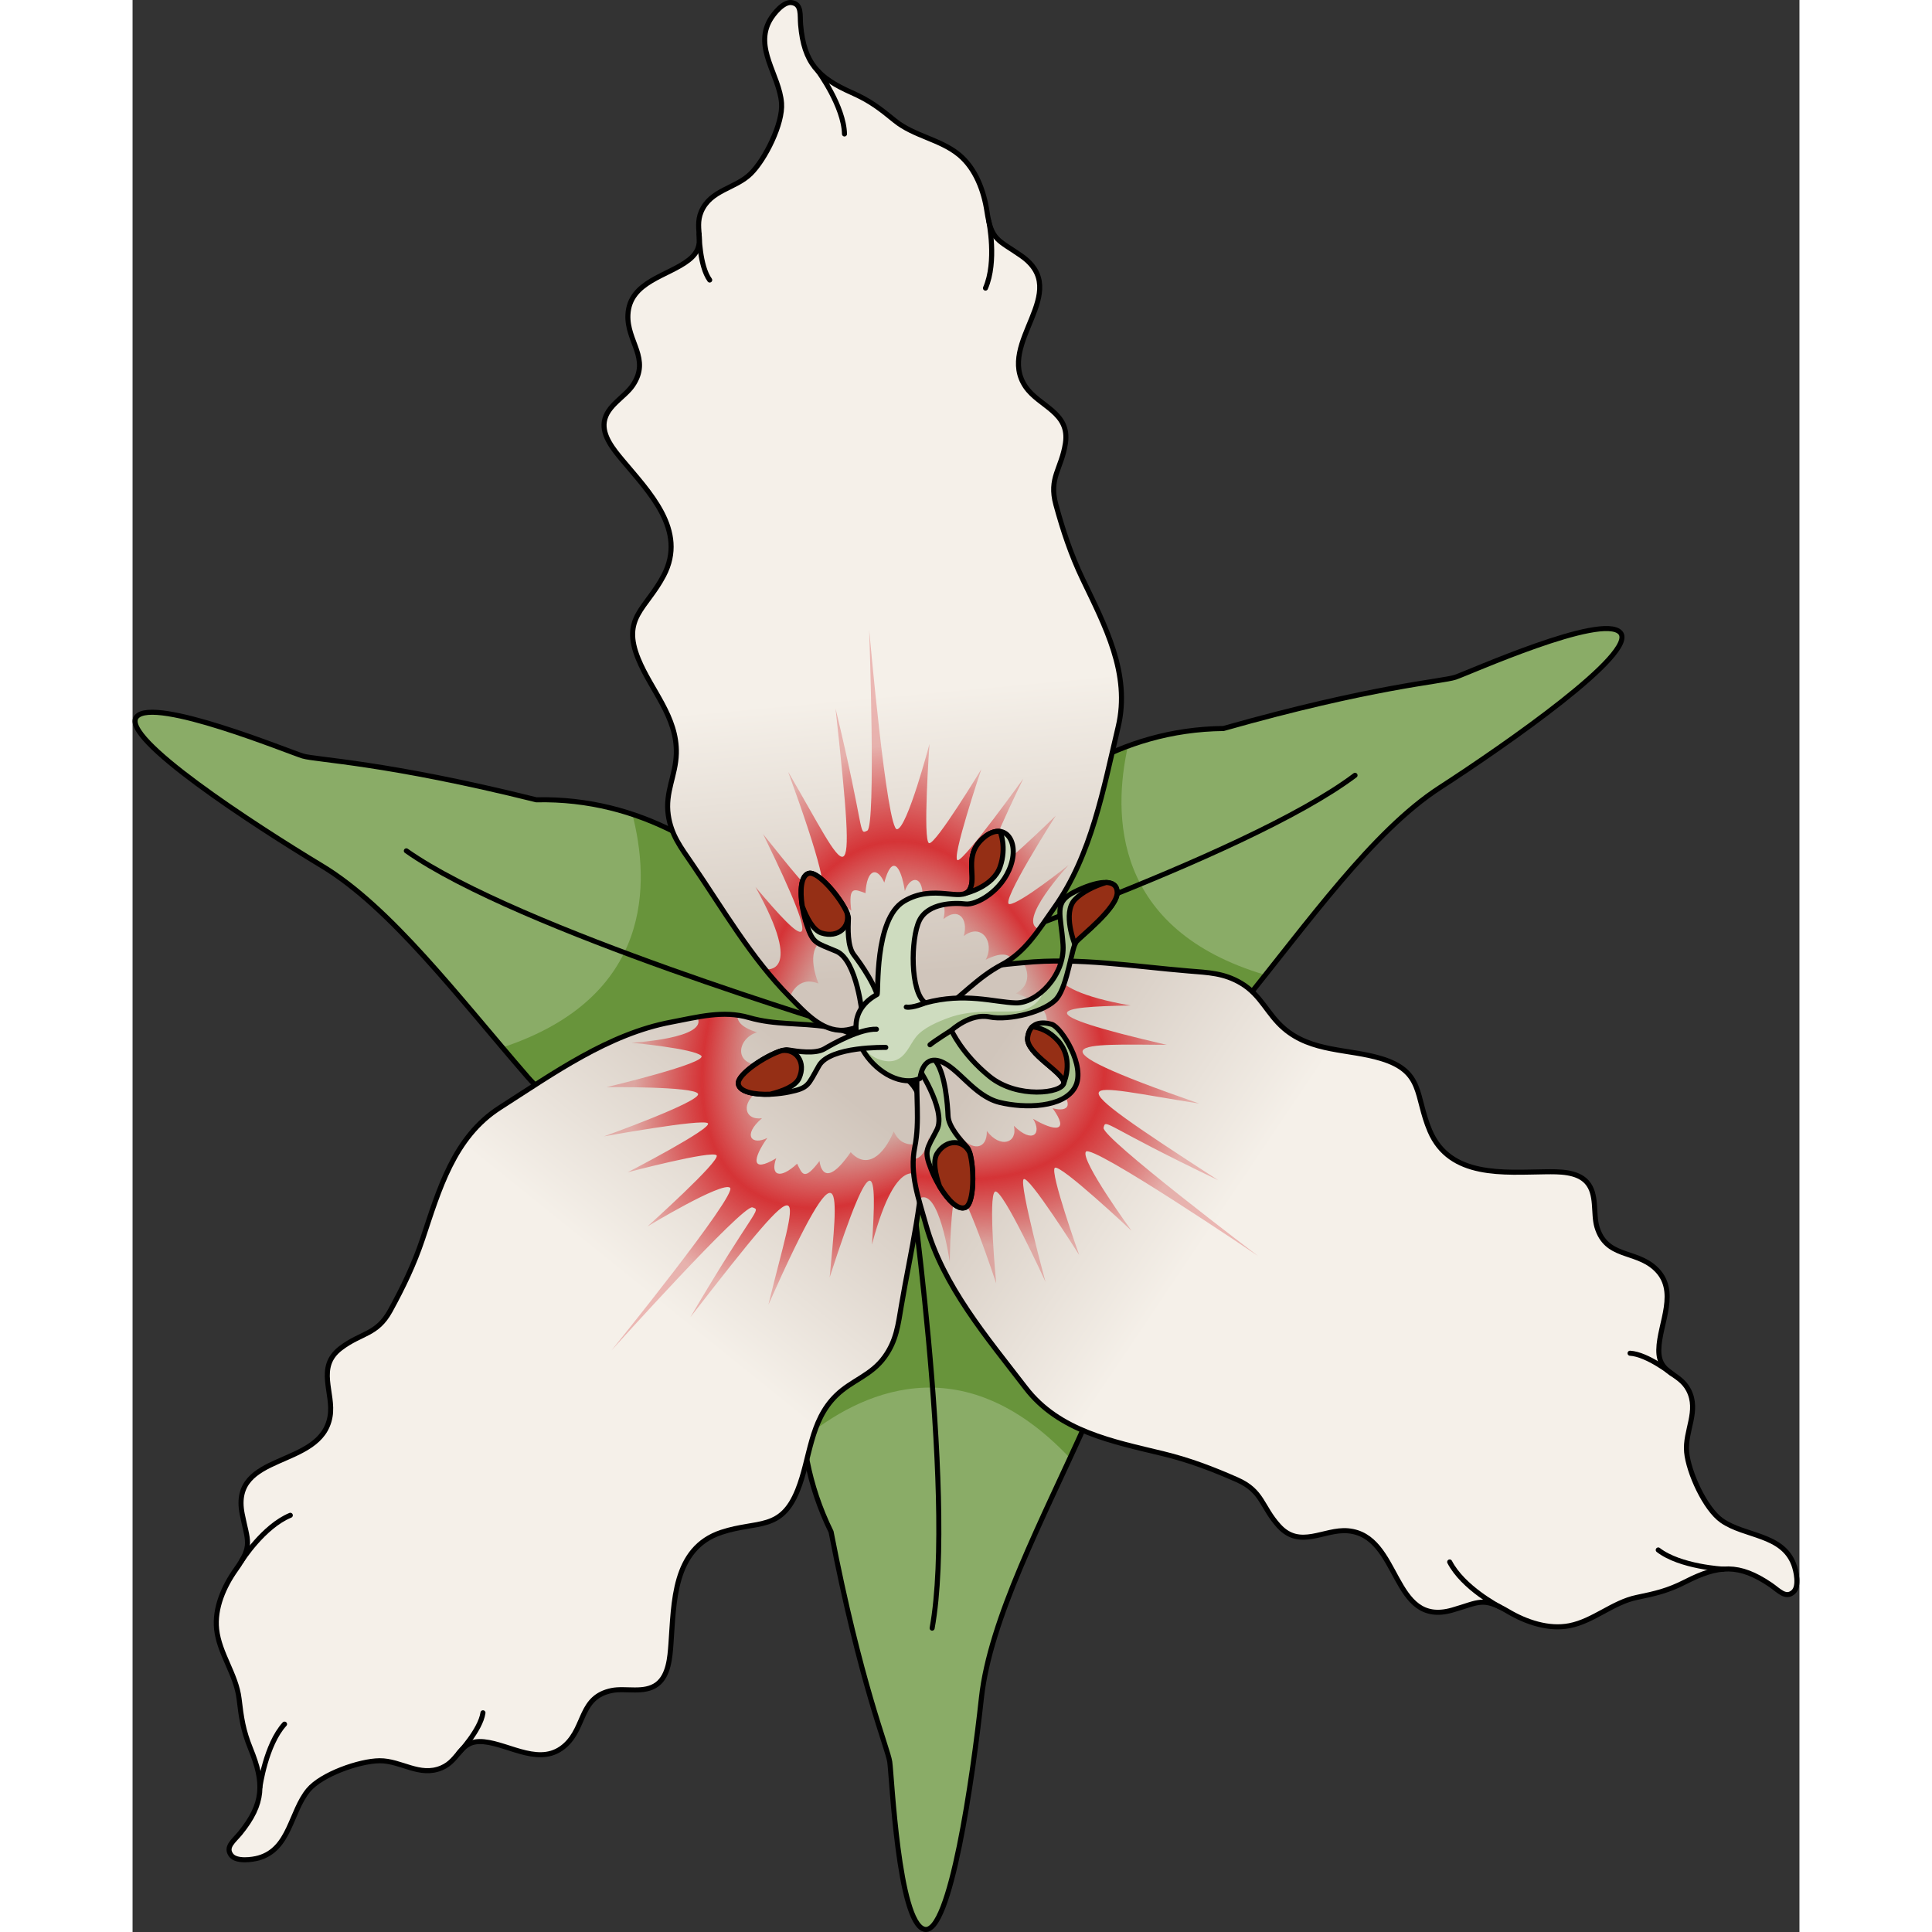 <?xml version="1.0" encoding="utf-8"?>
<!-- Created by: Science Figures, www.sciencefigures.org, Generator: Science Figures Editor -->
<!DOCTYPE svg PUBLIC "-//W3C//DTD SVG 1.1//EN" "http://www.w3.org/Graphics/SVG/1.1/DTD/svg11.dtd">
<svg version="1.1" id="Layer_1" xmlns="http://www.w3.org/2000/svg" xmlns:xlink="http://www.w3.org/1999/xlink" 
	 width="800px" height="800px" viewBox="0 0 329.872 382.338" enable-background="new 0 0 329.872 382.338"
	 xml:space="preserve">
<rect x="0" y="0" width="329.872" height="382.338" fill="#333333" stroke="none"/>
<g>
	<g>
		<path fill="#8AAC67" d="M154.57,189.168c0,0,19.854-44.56,61.325-45.001c29.56-8.383,43.236-9.265,45.884-10.147
			c2.646-0.882,29.118-12.794,32.647-8.824s-22.5,22.115-35.736,30.69c-13.235,8.576-26.029,26.665-39.266,42.989
			C206.189,215.198,169.129,223.56,154.57,189.168z"/>
		<path fill="#68943B" d="M196.985,147.647c-28.615,10.56-42.415,41.521-42.415,41.521c14.56,34.392,51.619,26.03,64.854,9.707
			c1.589-1.96,3.172-3.945,4.749-5.936C193.93,183.984,193.961,161.142,196.985,147.647z"/>
		<path fill="none" stroke="#000000" stroke-linecap="round" stroke-linejoin="round" stroke-miterlimit="10" d="M154.57,189.168
			c0,0,19.854-44.56,61.325-45.001c29.56-8.383,43.236-9.265,45.884-10.147c2.646-0.882,29.118-12.794,32.647-8.824
			s-22.5,22.115-35.736,30.69c-13.235,8.576-26.029,26.665-39.266,42.989C206.189,215.198,169.129,223.56,154.57,189.168z"/>
		<path fill="none" stroke="#000000" stroke-linecap="round" stroke-linejoin="round" stroke-miterlimit="10" d="M154.57,191.788
			c0.972-0.473,65.737-22.032,87.355-38.356"/>
	</g>
	<g>
		<path fill="#8AAC67" d="M142.646,201.275c0,0-21.282-43.896-62.747-42.997c-29.814-7.423-43.513-7.863-46.187-8.66
			c-2.675-0.796-29.517-11.847-32.915-7.765c-3.4,4.084,23.202,21.376,36.707,29.521c13.507,8.143,26.879,25.809,40.635,41.698
			C91.895,228.958,129.206,236.12,142.646,201.275z"/>
		<path fill="#68943B" d="M98.912,161.146c28.94,9.63,43.734,40.129,43.734,40.129c-13.44,34.845-50.751,27.684-64.507,11.797
			c-1.652-1.908-3.297-3.842-4.938-5.781C103.14,197.365,102.37,174.537,98.912,161.146z"/>
		<path fill="none" stroke="#000000" stroke-linecap="round" stroke-linejoin="round" stroke-miterlimit="10" d="M142.646,201.275
			c0,0-21.282-43.896-62.747-42.997c-29.814-7.423-43.513-7.863-46.187-8.66c-2.675-0.796-29.517-11.847-32.915-7.765
			c-3.4,4.084,23.202,21.376,36.707,29.521c13.507,8.143,26.879,25.809,40.635,41.698
			C91.895,228.958,129.206,236.12,142.646,201.275z"/>
		<path fill="none" stroke="#000000" stroke-linecap="round" stroke-linejoin="round" stroke-miterlimit="10" d="M142.731,203.892
			c-0.986-0.441-66.414-19.896-88.549-35.513"/>
	</g>
	<g>
		<path fill="#8AAC67" d="M150.785,228.117c0,0-30.838,37.8-12.549,75.023c5.834,30.166,11.208,42.773,11.612,45.533
			c0.405,2.762,1.695,31.761,6.83,33.123c5.135,1.361,9.606-30.051,11.302-45.73c1.691-15.68,12.077-35.252,20.688-54.422
			C197.278,262.474,188.048,225.621,150.785,228.117z"/>
		<path fill="#68943B" d="M132.825,284.69c-3.464-30.304,17.96-56.573,17.96-56.573c37.264-2.496,46.493,34.357,37.884,53.527
			c-1.034,2.303-2.095,4.609-3.161,6.915C163.887,265.591,143.51,275.912,132.825,284.69z"/>
		<path fill="none" stroke="#000000" stroke-linecap="round" stroke-linejoin="round" stroke-miterlimit="10" d="M150.785,228.117
			c0,0-30.838,37.8-12.549,75.023c5.834,30.166,11.208,42.773,11.612,45.533c0.405,2.762,1.695,31.761,6.83,33.123
			c5.135,1.361,9.606-30.051,11.302-45.73c1.691-15.68,12.077-35.252,20.688-54.422
			C197.278,262.474,188.048,225.621,150.785,228.117z"/>
		<path fill="none" stroke="#000000" stroke-linecap="round" stroke-linejoin="round" stroke-miterlimit="10" d="M153.123,226.937
			c0.016,1.08,9.946,68.613,5.111,95.268"/>
	</g>
	<g>
		
			<linearGradient id="SVGID_1_" gradientUnits="userSpaceOnUse" x1="4969.57" y1="-1386.298" x2="4969.57" y2="-1311.448" gradientTransform="matrix(-0.779 -0.627 0.627 -0.779 4835.574 2302.876)">
			<stop  offset="0.168" style="stop-color:#F5F0E9"/>
			<stop  offset="0.911" style="stop-color:#D0C5BB"/>
		</linearGradient>
		<path fill="url(#SVGID_1_)" d="M137.437,203.203c2.186,0.34,4.178,0.942,5.733,1.997c2.34,1.584,3.7,4.059,5.821,5.846
			c1.343,1.132,3.141,1.608,4.448,2.714c3.395,2.87,3.073,8.002,3.127,12.145c0.143,10.977-2.598,21.69-4.417,32.443
			c-0.66,3.897-0.993,6.947-3.307,10.17c-2.673,3.723-6.498,4.602-9.608,7.646c-5.213,5.104-5.088,12.393-7.604,18.691
			c-3.278,8.209-7.944,6.038-15.067,8.376c-9.662,3.171-9.411,14.015-10.021,22.136c-0.192,2.566-0.433,6.217-2.733,7.947
			c-2.54,1.912-6.236,0.666-9.009,1.24c-6.273,1.297-5.162,7.059-9.05,10.715c-4.841,4.551-11.024-0.068-16.212-0.582
			c-4.871-0.483-4.664,3.604-8.409,5.176c-4.346,1.822-7.991-1.449-12.242-1.416c-3.997,0.033-11.506,2.672-14.099,5.802
			c-3.556,4.288-3.639,11.659-9.82,13.426c-1.304,0.373-4.428,0.784-5.435-0.511c-1.281-1.648,0.529-2.869,1.768-4.393
			c4.771-5.874,4.8-9.947,2.056-16.698c-1.501-3.696-1.823-6.118-2.279-9.917c-0.58-4.815-3.918-8.909-4.44-13.713
			c-0.46-4.227,1.458-8.537,3.815-11.846c3.403-4.777,2.312-5.549,1.239-11.004c-2.437-12.4,15.607-8.871,17.393-19.27
			c0.805-4.684-2.847-9.754,2.114-13.528c4.102-3.12,7.143-2.581,9.8-7.43c2.558-4.669,4.701-9.113,6.402-14.192
			c3.245-9.702,6.162-20.145,15.312-25.989c10.492-6.704,21.415-14.583,33.936-16.925c5.201-0.972,10.172-2.384,15.347-0.879
			C127.173,202.886,132.1,202.371,137.437,203.203z"/>
		
			<radialGradient id="SVGID_2_" cx="4970.004" cy="-1269.946" r="93.798" gradientTransform="matrix(-0.627 0.779 -0.386 -0.311 2793.735 -4090.167)" gradientUnits="userSpaceOnUse">
			<stop  offset="0.583" style="stop-color:#D53336;stop-opacity:0"/>
			<stop  offset="0.796" style="stop-color:#D53336"/>
			<stop  offset="1" style="stop-color:#D53336;stop-opacity:0.3"/>
		</radialGradient>
		<path fill="url(#SVGID_2_)" d="M150.64,223.889c-2.039,4.884-5.396,7.583-8.522,4.121c-5.664,8.213-6.164,1.731-6.164,1.731
			c-3.091,4.135-3.438,2.539-4.439,0.549c-3.523,3.288-5.352,2.201-4.133-1.076c-5.046,3.035-4.698,0.092-1.751-4.033
			c-3.041,1.572-5.053-0.486-1.06-3.894c-3.483,0.507-4.331-3.07-0.57-5.416c-3.826-0.241-3.647-3.425-0.563-5.2
			c-4.373-0.444-3.66-5.188,0.142-6.385c-3.364-1.03-3.975-2.381-3.853-3.385c-2.681-0.378-5.323-0.097-7.989,0.373
			c2.448,4.245-12.981,5.08-12.981,5.08s12.312,1.158,13.776,2.572c1.464,1.415-18.725,6.219-18.725,6.219s17.411-0.18,18.097,1.319
			c0.687,1.497-18.602,8.417-18.602,8.417s19.393-3.521,20.541-2.598c1.149,0.924-15.857,9.709-15.857,9.709
			s16.82-4.439,17.596-3.344c0.774,1.096-13.686,14.061-13.686,14.061s14.764-8.936,16.342-7.664
			c1.58,1.272-23.468,32.205-23.468,32.205s26.048-28.945,27.901-28.31c1.855,0.637,0.563-0.108-12.28,21.724
			c25.192-32.473,21.085-25.607,15.439-2.475c15.594-34.996,13.642-21.9,12.121-5.385c8.911-27.599,9.393-21.299,8.369-6.509
			c5.193-19.632,9.909-13.058,9.94-13.015c0.001-0.012,0.001-0.023,0.003-0.034l0.302-7.345
			C156.567,225.904,152.477,228.07,150.64,223.889z"/>
		<path fill="none" stroke="#000000" stroke-linecap="round" stroke-linejoin="round" stroke-miterlimit="10" d="M137.437,203.203
			c2.186,0.34,4.178,0.942,5.733,1.997c2.34,1.584,3.7,4.059,5.821,5.846c1.343,1.132,3.141,1.608,4.448,2.714
			c3.395,2.87,3.073,8.002,3.127,12.145c0.143,10.977-2.598,21.69-4.417,32.443c-0.66,3.897-0.993,6.947-3.307,10.17
			c-2.673,3.723-6.498,4.602-9.608,7.646c-5.213,5.104-5.088,12.393-7.604,18.691c-3.278,8.209-7.944,6.038-15.067,8.376
			c-9.662,3.171-9.411,14.015-10.021,22.136c-0.192,2.566-0.433,6.217-2.733,7.947c-2.54,1.912-6.236,0.666-9.009,1.24
			c-6.273,1.297-5.162,7.059-9.05,10.715c-4.841,4.551-11.024-0.068-16.212-0.582c-4.871-0.483-4.664,3.604-8.409,5.176
			c-4.346,1.822-7.991-1.449-12.242-1.416c-3.997,0.033-11.506,2.672-14.099,5.802c-3.556,4.288-3.639,11.659-9.82,13.426
			c-1.304,0.373-4.428,0.784-5.435-0.511c-1.281-1.648,0.529-2.869,1.768-4.393c4.771-5.874,4.8-9.947,2.056-16.698
			c-1.501-3.696-1.823-6.118-2.279-9.917c-0.58-4.815-3.918-8.909-4.44-13.713c-0.46-4.227,1.458-8.537,3.815-11.846
			c3.403-4.777,2.312-5.549,1.239-11.004c-2.437-12.4,15.607-8.871,17.393-19.27c0.805-4.684-2.847-9.754,2.114-13.528
			c4.102-3.12,7.143-2.581,9.8-7.43c2.558-4.669,4.701-9.113,6.402-14.192c3.245-9.702,6.162-20.145,15.312-25.989
			c10.492-6.704,21.415-14.583,33.936-16.925c5.201-0.972,10.172-2.384,15.347-0.879C127.173,202.886,132.1,202.371,137.437,203.203
			z"/>
		<path fill="none" stroke="#000000" stroke-linecap="round" stroke-linejoin="round" stroke-miterlimit="10" d="M21.569,308.901
			c0,0,4.325-6.837,9.65-9.025"/>
		<path fill="none" stroke="#000000" stroke-linecap="round" stroke-linejoin="round" stroke-miterlimit="10" d="M64.535,346.945
			c0,0,4.32-4.568,4.81-7.986"/>
		<path fill="none" stroke="#000000" stroke-linecap="round" stroke-linejoin="round" stroke-miterlimit="10" d="M25.197,353.689
			c0,0,1.159-8.444,4.879-12.488"/>
	</g>
	<g>
		
			<linearGradient id="SVGID_3_" gradientUnits="userSpaceOnUse" x1="4251.555" y1="2456.298" x2="4251.555" y2="2531.147" gradientTransform="matrix(-0.558 0.83 -0.83 -0.558 4634.338 -1906.523)">
			<stop  offset="0.168" style="stop-color:#F5F0E9"/>
			<stop  offset="0.911" style="stop-color:#D0C5BB"/>
		</linearGradient>
		<path fill="url(#SVGID_3_)" d="M155.295,211.506c0.152-2.206,0.583-4.243,1.502-5.884c1.379-2.466,3.729-4.031,5.328-6.296
			c1.014-1.437,1.334-3.267,2.325-4.665c2.571-3.624,7.711-3.741,11.836-4.148c10.924-1.075,21.832,0.743,32.699,1.641
			c3.94,0.326,7.008,0.396,10.416,2.429c3.936,2.347,5.137,6.081,8.437,8.923c5.529,4.759,12.779,4.015,19.27,5.985
			c8.459,2.568,6.693,7.402,9.629,14.299c3.981,9.359,14.765,8.186,22.908,8.103c2.574-0.026,6.231-0.097,8.151,2.048
			c2.12,2.367,1.193,6.156,2.001,8.871c1.826,6.139,7.473,4.541,11.447,8.104c4.947,4.438,0.871,10.99,0.799,16.203
			c-0.066,4.895,3.988,4.34,5.873,7.938c2.187,4.175-0.765,8.083-0.367,12.317c0.372,3.98,3.641,11.236,6.979,13.555
			c4.576,3.178,11.926,2.633,14.213,8.641c0.482,1.268,1.157,4.346-0.047,5.459c-1.533,1.418-2.903-0.283-4.527-1.387
			c-6.259-4.254-10.318-3.937-16.813-0.629c-3.556,1.811-5.94,2.338-9.687,3.117c-4.748,0.986-8.544,4.662-13.285,5.591
			c-4.172,0.817-8.631-0.726-12.129-2.793c-5.048-2.985-5.724-1.831-11.068-0.3c-12.148,3.484-10.168-14.795-20.679-15.689
			c-4.736-0.402-9.477,3.668-13.661-0.955c-3.457-3.82-3.179-6.896-8.236-9.132c-4.87-2.151-9.48-3.907-14.686-5.171
			c-9.943-2.407-20.596-4.425-27.197-13.045c-7.573-9.883-16.353-20.096-19.751-32.371c-1.411-5.1-3.241-9.932-2.182-15.217
			C155.854,221.759,154.919,216.896,155.295,211.506z"/>
		
			<radialGradient id="SVGID_4_" cx="4251.994" cy="2572.649" r="93.798" gradientTransform="matrix(0.83 0.558 -0.277 0.411 -2689.568 -3248.351)" gradientUnits="userSpaceOnUse">
			<stop  offset="0.583" style="stop-color:#D53336;stop-opacity:0"/>
			<stop  offset="0.796" style="stop-color:#D53336"/>
			<stop  offset="1" style="stop-color:#D53336;stop-opacity:0.3"/>
		</radialGradient>
		<path fill="url(#SVGID_4_)" d="M174.783,196.59c5.04,1.616,8.015,4.731,4.832,8.141c8.664,4.945,2.249,5.995,2.249,5.995
			c4.383,2.729,2.822,3.211,0.925,4.377c3.575,3.229,2.647,5.145-0.72,4.209c3.453,4.77,0.49,4.672-3.871,2.088
			c1.827,2.896-0.054,5.076-3.789,1.387c0.802,3.428-2.691,4.576-5.349,1.029c0.087,3.832-3.102,3.926-5.133,1.004
			c-0.069,4.395-4.855,4.088-6.373,0.401c-0.739,3.44-2.034,4.163-3.045,4.126c-0.147,2.703,0.357,5.313,1.053,7.93
			c4.021-2.801,6.165,12.502,6.165,12.502s0.105-12.365,1.391-13.945c1.285-1.579,7.789,18.127,7.789,18.127
			s-1.659-17.332-0.225-18.145c1.435-0.81,9.971,17.82,9.971,17.82s-5.16-19.024-4.336-20.246
			c0.822-1.224,11.021,14.973,11.021,14.973s-5.853-16.381-4.827-17.248c1.025-0.863,15.175,12.439,15.175,12.439
			s-10.16-13.947-9.028-15.629c1.133-1.684,34.086,20.641,34.086,20.641s-31.058-23.49-30.582-25.391
			c0.477-1.902-0.156-0.551,22.69,10.387c-34.499-22.336-27.31-18.828-3.78-15.174c-36.195-12.557-22.981-11.727-6.396-11.615
			c-28.258-6.532-22.021-7.549-7.198-7.787c-20.002-3.504-13.854-8.762-13.813-8.797c-0.011-0.001-0.022,0.001-0.034,0l-7.343,0.325
			C176.287,190.514,178.792,194.404,174.783,196.59z"/>
		<path fill="none" stroke="#000000" stroke-linecap="round" stroke-linejoin="round" stroke-miterlimit="10" d="M155.295,211.506
			c0.152-2.206,0.583-4.243,1.502-5.884c1.379-2.466,3.729-4.031,5.328-6.296c1.014-1.437,1.334-3.267,2.325-4.665
			c2.571-3.624,7.711-3.741,11.836-4.148c10.924-1.075,21.832,0.743,32.699,1.641c3.94,0.326,7.008,0.396,10.416,2.429
			c3.936,2.347,5.137,6.081,8.437,8.923c5.529,4.759,12.779,4.015,19.27,5.985c8.459,2.568,6.693,7.402,9.629,14.299
			c3.981,9.359,14.765,8.186,22.908,8.103c2.574-0.026,6.231-0.097,8.151,2.048c2.12,2.367,1.193,6.156,2.001,8.871
			c1.826,6.139,7.473,4.541,11.447,8.104c4.947,4.438,0.871,10.99,0.799,16.203c-0.066,4.895,3.988,4.34,5.873,7.938
			c2.187,4.175-0.765,8.083-0.367,12.317c0.372,3.98,3.641,11.236,6.979,13.555c4.576,3.178,11.926,2.633,14.213,8.641
			c0.482,1.268,1.157,4.346-0.047,5.459c-1.533,1.418-2.903-0.283-4.527-1.387c-6.259-4.254-10.318-3.937-16.813-0.629
			c-3.556,1.811-5.94,2.338-9.687,3.117c-4.748,0.986-8.544,4.662-13.285,5.591c-4.172,0.817-8.631-0.726-12.129-2.793
			c-5.048-2.985-5.724-1.831-11.068-0.3c-12.148,3.484-10.168-14.795-20.679-15.689c-4.736-0.402-9.477,3.668-13.661-0.955
			c-3.457-3.82-3.179-6.896-8.236-9.132c-4.87-2.151-9.48-3.907-14.686-5.171c-9.943-2.407-20.596-4.425-27.197-13.045
			c-7.573-9.883-16.353-20.096-19.751-32.371c-1.411-5.1-3.241-9.932-2.182-15.217C155.854,221.759,154.919,216.896,155.295,211.506
			z"/>
		<path fill="none" stroke="#000000" stroke-linecap="round" stroke-linejoin="round" stroke-miterlimit="10" d="M270.469,317.958
			c0,0-7.178-3.729-9.813-8.848"/>
		<path fill="none" stroke="#000000" stroke-linecap="round" stroke-linejoin="round" stroke-miterlimit="10" d="M304.719,271.912
			c0,0-4.92-3.916-8.366-4.111"/>
		<path fill="none" stroke="#000000" stroke-linecap="round" stroke-linejoin="round" stroke-miterlimit="10" d="M314.788,310.533
			c0,0-8.514-0.438-12.858-3.798"/>
	</g>
	<g>
		
			<linearGradient id="SVGID_5_" gradientUnits="userSpaceOnUse" x1="171.99" y1="-116.91" x2="171.99" y2="-42.062" gradientTransform="matrix(0.996 -0.091 0.091 0.996 -14.877 257.13)">
			<stop  offset="0.168" style="stop-color:#F5F0E9"/>
			<stop  offset="0.911" style="stop-color:#D0C5BB"/>
		</linearGradient>
		<path fill="url(#SVGID_5_)" d="M159.616,200.347c-1.809,1.273-3.66,2.225-5.512,2.549c-2.781,0.486-5.48-0.347-8.246-0.157
			c-1.754,0.12-3.377,1.026-5.086,1.141c-4.436,0.297-7.77-3.617-10.689-6.56c-7.73-7.792-13.207-17.399-19.373-26.395
			c-2.235-3.261-4.115-5.685-4.692-9.61c-0.666-4.533,1.474-7.824,1.594-12.176c0.2-7.293-4.957-12.446-7.524-18.724
			c-3.349-8.18,1.514-9.863,5.012-16.495c4.742-8.995-2.976-16.616-8.182-22.88c-1.645-1.979-4.009-4.771-3.558-7.613
			c0.497-3.14,4.021-4.813,5.616-7.153c3.607-5.293-1.195-8.663-0.942-13.994c0.317-6.636,7.974-7.613,12.061-10.849
			c3.839-3.039,0.848-5.833,2.448-9.566c1.858-4.332,6.752-4.512,9.786-7.493c2.851-2.802,6.415-9.918,6.104-13.969
			c-0.425-5.556-5.488-10.911-2.272-16.478c0.678-1.175,2.639-3.642,4.263-3.411c2.066,0.294,1.613,2.431,1.783,4.387
			c0.652,7.539,3.463,10.487,10.127,13.435c3.649,1.614,5.563,3.132,8.531,5.545c3.764,3.06,9.01,3.683,12.725,6.772
			c3.268,2.719,4.886,7.152,5.49,11.169c0.873,5.8,2.193,5.597,6.758,8.773c10.369,7.221-5.055,17.225,0.888,25.942
			c2.678,3.926,8.825,5.034,7.882,11.197c-0.779,5.094-3.341,6.819-1.88,12.152c1.405,5.135,2.953,9.82,5.262,14.654
			c4.41,9.231,9.569,18.766,7.055,29.327c-2.884,12.115-5.261,25.37-12.635,35.755c-3.063,4.314-5.655,8.784-10.423,11.298
			C167.213,193.439,164.033,197.235,159.616,200.347z"/>
		
			<radialGradient id="SVGID_6_" cx="172.428" cy="-0.561" r="93.797" gradientTransform="matrix(-0.091 -0.996 0.493 -0.045 172.692 412.646)" gradientUnits="userSpaceOnUse">
			<stop  offset="0.583" style="stop-color:#D53336;stop-opacity:0"/>
			<stop  offset="0.796" style="stop-color:#D53336"/>
			<stop  offset="1" style="stop-color:#D53336;stop-opacity:0.3"/>
		</radialGradient>
		<path fill="url(#SVGID_6_)" d="M135.745,194.649c-1.93-4.927-1.392-9.201,3.263-8.885c-1.636-9.843,3.229-5.529,3.229-5.529
			c-0.651-5.122,0.708-4.215,2.81-3.481c0.247-4.812,2.318-5.3,3.721-2.097c1.518-5.691,3.313-3.332,4.063,1.682
			c1.092-3.245,3.969-3.163,3.467,2.063c2.153-2.785,5.248-0.803,4.174,3.498c2.92-2.486,5.003-0.073,4.02,3.348
			c3.453-2.72,6.237,1.184,4.336,4.688c3.135-1.596,4.512-1.05,5.122-0.243c2.19-1.592,3.895-3.631,5.484-5.821
			c-4.71-1.35,5.805-12.676,5.805-12.676s-9.658,7.726-11.694,7.727c-2.036,0,9.141-17.486,9.141-17.486
			s-12.394,12.23-13.929,11.631c-1.535-0.601,7.523-18.981,7.523-18.981s-11.495,16.012-12.963,16.145
			c-1.469,0.134,4.652-18.001,4.652-18.001s-9.008,14.881-10.325,14.631c-1.318-0.248,0.064-19.619,0.064-19.619
			s-4.402,16.683-6.421,16.867c-2.019,0.184-5.512-39.466-5.512-39.466s1.391,38.916-0.384,39.747
			c-1.775,0.833-0.328,0.471-6.27-24.153c4.458,40.856,2.639,33.066-9.38,12.51c13.111,35.998,5.414,25.229-4.972,12.295
			c12.775,26.038,8.051,21.842-1.494,10.498c9.912,17.723,1.953,16.275,1.899,16.265c0.007,0.009,0.015,0.018,0.021,0.026
			l4.888,5.49C130.083,197.32,131.517,192.921,135.745,194.649z"/>
		<path fill="none" stroke="#000000" stroke-linecap="round" stroke-linejoin="round" stroke-miterlimit="10" d="M159.616,200.347
			c-1.809,1.273-3.66,2.225-5.512,2.549c-2.781,0.486-5.48-0.347-8.246-0.157c-1.754,0.12-3.377,1.026-5.086,1.141
			c-4.436,0.297-7.77-3.617-10.689-6.56c-7.73-7.792-13.207-17.399-19.373-26.395c-2.235-3.261-4.115-5.685-4.692-9.61
			c-0.666-4.533,1.474-7.824,1.594-12.176c0.2-7.293-4.957-12.446-7.524-18.724c-3.349-8.18,1.514-9.863,5.012-16.495
			c4.742-8.995-2.976-16.616-8.182-22.88c-1.645-1.979-4.009-4.771-3.558-7.613c0.497-3.14,4.021-4.813,5.616-7.153
			c3.607-5.293-1.195-8.663-0.942-13.994c0.317-6.636,7.974-7.613,12.061-10.849c3.839-3.039,0.848-5.833,2.448-9.566
			c1.858-4.332,6.752-4.512,9.786-7.493c2.851-2.802,6.415-9.918,6.104-13.969c-0.425-5.556-5.488-10.911-2.272-16.478
			c0.678-1.175,2.639-3.642,4.263-3.411c2.066,0.294,1.613,2.431,1.783,4.387c0.652,7.539,3.463,10.487,10.127,13.435
			c3.649,1.614,5.563,3.132,8.531,5.545c3.764,3.06,9.01,3.683,12.725,6.772c3.268,2.719,4.886,7.152,5.49,11.169
			c0.873,5.8,2.193,5.597,6.758,8.773c10.369,7.221-5.055,17.225,0.888,25.942c2.678,3.926,8.825,5.034,7.882,11.197
			c-0.779,5.094-3.341,6.819-1.88,12.152c1.405,5.135,2.953,9.82,5.262,14.654c4.41,9.231,9.569,18.766,7.055,29.327
			c-2.884,12.115-5.261,25.37-12.635,35.755c-3.063,4.314-5.655,8.784-10.423,11.298
			C167.213,193.439,164.033,197.235,159.616,200.347z"/>
		<path fill="none" stroke="#000000" stroke-linecap="round" stroke-linejoin="round" stroke-miterlimit="10" d="M169.454,43.819
			c0,0,1.643,7.922-0.664,13.197"/>
		<path fill="none" stroke="#000000" stroke-linecap="round" stroke-linejoin="round" stroke-miterlimit="10" d="M112.121,46.331
			c0,0,0.071,6.287,2.094,9.084"/>
		<path fill="none" stroke="#000000" stroke-linecap="round" stroke-linejoin="round" stroke-miterlimit="10" d="M135.715,14.14
			c0,0,5.036,6.877,5.173,12.37"/>
	</g>
	<g>
		<g>
			<path fill="#CEDCBF" stroke="#000000" stroke-linecap="round" stroke-linejoin="round" stroke-miterlimit="10" d="M144.43,200.96
				c0,0-1.034-10.95-5.146-12.697c-4.112-1.748-4.6-1.456-5.88-5.299c-1.279-3.842-1.788-9.465,0.389-10.121
				s7.957,6.921,7.875,8.888c-0.084,1.968-0.224,5.539,1.076,7.233c1.302,1.694,4.786,6.571,5.046,9.737"/>
			<path fill="#952F15" stroke="#000000" stroke-linecap="round" stroke-linejoin="round" stroke-miterlimit="10" d="
				M141.378,180.615c-1.176-2.808-5.711-8.336-7.585-7.771c-1.544,0.464-1.732,3.427-1.259,6.479
				c0.875,2.327,2.164,4.792,3.815,5.32C139.637,185.69,142.104,183.395,141.378,180.615z"/>
		</g>
		<g>
			<path fill="#A8C18E" stroke="#000000" stroke-linecap="round" stroke-linejoin="round" stroke-miterlimit="10" d="M155,210.534
				c0,0,6.213,9.077,4.172,13.05c-2.041,3.975-2.602,4.063-1.126,7.834s4.682,8.418,6.774,7.53
				c2.092-0.89,1.686-10.413,0.362-11.868c-1.323-1.461-3.716-4.115-3.8-6.25c-0.085-2.135-0.527-8.111-2.354-10.711"/>
			<path fill="#952F15" stroke="#000000" stroke-linecap="round" stroke-linejoin="round" stroke-miterlimit="10" d="
				M165.676,228.121c0.893,2.91,0.945,10.061-0.855,10.827c-1.483,0.629-3.524-1.524-5.112-4.174
				c-0.817-2.349-1.405-5.067-0.474-6.53C161.09,225.335,164.456,225.521,165.676,228.121z"/>
		</g>
		<path fill="#CEDCBF" d="M147.333,196.802c0.347-0.191-0.632-14.868,5.321-18.44s11.378,0.265,12.965-2.249
			s-1.323-6.613,2.646-10.186s7.275,0.133,5.556,5.292c-1.719,5.159-6.878,7.937-8.995,7.673c-2.116-0.265-7.408-0.266-9.128,3.307
			c-1.721,3.572-1.853,14.154,1.19,16.271c7.806-2.115,13.626-0.133,17.859,0s9.79-5.424,9.394-11.509
			c-0.397-6.085-1.984-8.333,2.249-10.45s8.466-2.911,8.466,0.132c0,3.042-7.144,8.6-8.069,9.658
			c-0.927,1.058-1.72,8.6-3.837,11.245s-9.523,4.499-13.361,3.704c-3.837-0.795-7.541,2.646-7.541,2.646s2.052,4.673,7.563,9.147
			c5.513,4.477,14.398,3.289,14.663,1.305s-7.54-5.821-7.144-8.996c0.396-3.176,2.91-3.176,4.763-2.646
			c1.852,0.529,6.879,8.335,4.63,12.436s-9.936,4.255-14.973,3.012c-5.034-1.244-8.189-6.954-11.763-8.145
			c-3.572-1.191-3.945,3.406-3.945,3.406C148.761,216.613,136.826,202.62,147.333,196.802z"/>
		<path fill="#A8C18E" d="M169.588,201.25c3.838,0.795,11.244-1.059,13.361-3.704s2.91-10.187,3.837-11.245
			c0.926-1.058,8.069-6.615,8.069-9.658c0-3.043-4.232-2.249-8.466-0.132s-2.646,4.365-2.249,10.45
			c0.221,3.387-1.404,6.607-3.617,8.777c-0.417,1.232-1.137,2.344-2.146,3.095c-1.659,1.233-3,1.334-5.041,1.334
			c-3.885,0-8.006-0.12-11.636,1.182c-2.217,0.794-5.266,2.049-6.714,3.923c-1.249,1.617-1.967,3.904-4.128,4.594
			c-2.011,0.641-5.129-0.707-6.05-2.527l-0.25,0.453c2.417,4.186,7.53,7.318,11.282,5.623c0,0,0.373-4.598,3.945-3.406
			c3.573,1.19,6.729,6.9,11.763,8.145c5.037,1.243,12.724,1.089,14.973-3.012s-2.778-11.906-4.63-12.436
			c-1.853-0.529-4.366-0.529-4.763,2.646c-0.396,3.175,7.408,7.012,7.144,8.996s-9.15,3.172-14.663-1.305
			c-5.511-4.475-7.563-9.147-7.563-9.147S165.751,200.455,169.588,201.25z"/>
		<path fill="none" stroke="#000000" stroke-linecap="round" stroke-linejoin="round" stroke-miterlimit="10" d="M147.333,196.802
			c0.347-0.191-0.632-14.868,5.321-18.44s11.378,0.265,12.965-2.249s-1.323-6.613,2.646-10.186s7.275,0.133,5.556,5.292
			c-1.719,5.159-6.878,7.937-8.995,7.673c-2.116-0.265-7.408-0.266-9.128,3.307c-1.721,3.572-1.853,14.154,1.19,16.271
			c7.806-2.115,13.626-0.133,17.859,0s9.79-5.424,9.394-11.509c-0.397-6.085-1.984-8.333,2.249-10.45s8.466-2.911,8.466,0.132
			c0,3.042-7.144,8.6-8.069,9.658c-0.927,1.058-1.72,8.6-3.837,11.245s-9.523,4.499-13.361,3.704
			c-3.837-0.795-7.541,2.646-7.541,2.646s2.052,4.673,7.563,9.147c5.513,4.477,14.398,3.289,14.663,1.305s-7.54-5.821-7.144-8.996
			c0.396-3.176,2.91-3.176,4.763-2.646c1.852,0.529,6.879,8.335,4.63,12.436s-9.936,4.255-14.973,3.012
			c-5.034-1.244-8.189-6.954-11.763-8.145c-3.572-1.191-3.945,3.406-3.945,3.406C148.625,216.613,136.826,202.62,147.333,196.802z"
			/>
		<path fill="#952F15" stroke="#000000" stroke-linecap="round" stroke-linejoin="round" stroke-miterlimit="10" d="M165.62,176.113
			c-0.197,0.312-0.453,0.525-0.762,0.668l0,0c0,0,5.432-1.263,6.814-5.221c1.379-3.95,0.006-7.012,0.001-7.024
			c-0.981-0.133-2.161,0.27-3.408,1.392C164.296,169.5,167.207,173.6,165.62,176.113z"/>
		<path fill="#952F15" stroke="#000000" stroke-linecap="round" stroke-linejoin="round" stroke-miterlimit="10" d="
			M194.856,176.643c0-1.373-0.866-1.959-2.201-2.001c-2.286,0.675-4.762,1.902-6.174,3.39c-2.51,2.645,0,8.85,0,8.85l0.002,0.001
			c0.101-0.258,0.201-0.465,0.304-0.582C187.712,185.242,194.856,179.685,194.856,176.643z"/>
		<path fill="#952F15" stroke="#000000" stroke-linecap="round" stroke-linejoin="round" stroke-miterlimit="10" d="
			M178.072,203.193c-0.47,0.452-0.815,1.141-0.942,2.158c-0.396,3.175,7.408,7.012,7.144,8.996c-0.005,0.035-0.02,0.069-0.029,0.104
			c0.348-0.831,1.934-5.146-1.137-8.534C181.377,204.009,179.502,203.365,178.072,203.193z"/>
		<path fill="none" stroke="#000000" stroke-linecap="round" stroke-linejoin="round" stroke-miterlimit="10" d="M156.888,198.47
			c0,0-2.567,1.064-3.771,0.822"/>
		<path fill="none" stroke="#000000" stroke-linecap="round" stroke-linejoin="round" stroke-miterlimit="10" d="M162.047,203.895
			c0,0-3.391,2.144-4.234,2.866"/>
		<g>
			<path fill="#CEDCBF" stroke="#000000" stroke-linecap="round" stroke-linejoin="round" stroke-miterlimit="10" d="
				M149.058,207.282c0,0-10.995-0.263-13.215,3.614c-2.222,3.877-1.989,4.396-5.954,5.213c-3.968,0.818-9.611,0.662-10.006-1.577
				c-0.396-2.239,7.81-7.087,9.754-6.772c1.945,0.314,5.474,0.873,7.31-0.217c1.837-1.094,7.09-3.979,10.264-3.863"/>
			<path fill="#952F15" stroke="#000000" stroke-linecap="round" stroke-linejoin="round" stroke-miterlimit="10" d="
				M128.496,207.914c-2.928,0.839-8.952,4.691-8.612,6.618c0.278,1.587,3.199,2.123,6.285,2.013
				c2.414-0.594,5.015-1.584,5.732-3.163C133.329,210.242,131.34,207.521,128.496,207.914z"/>
		</g>
	</g>
</g>
</svg>